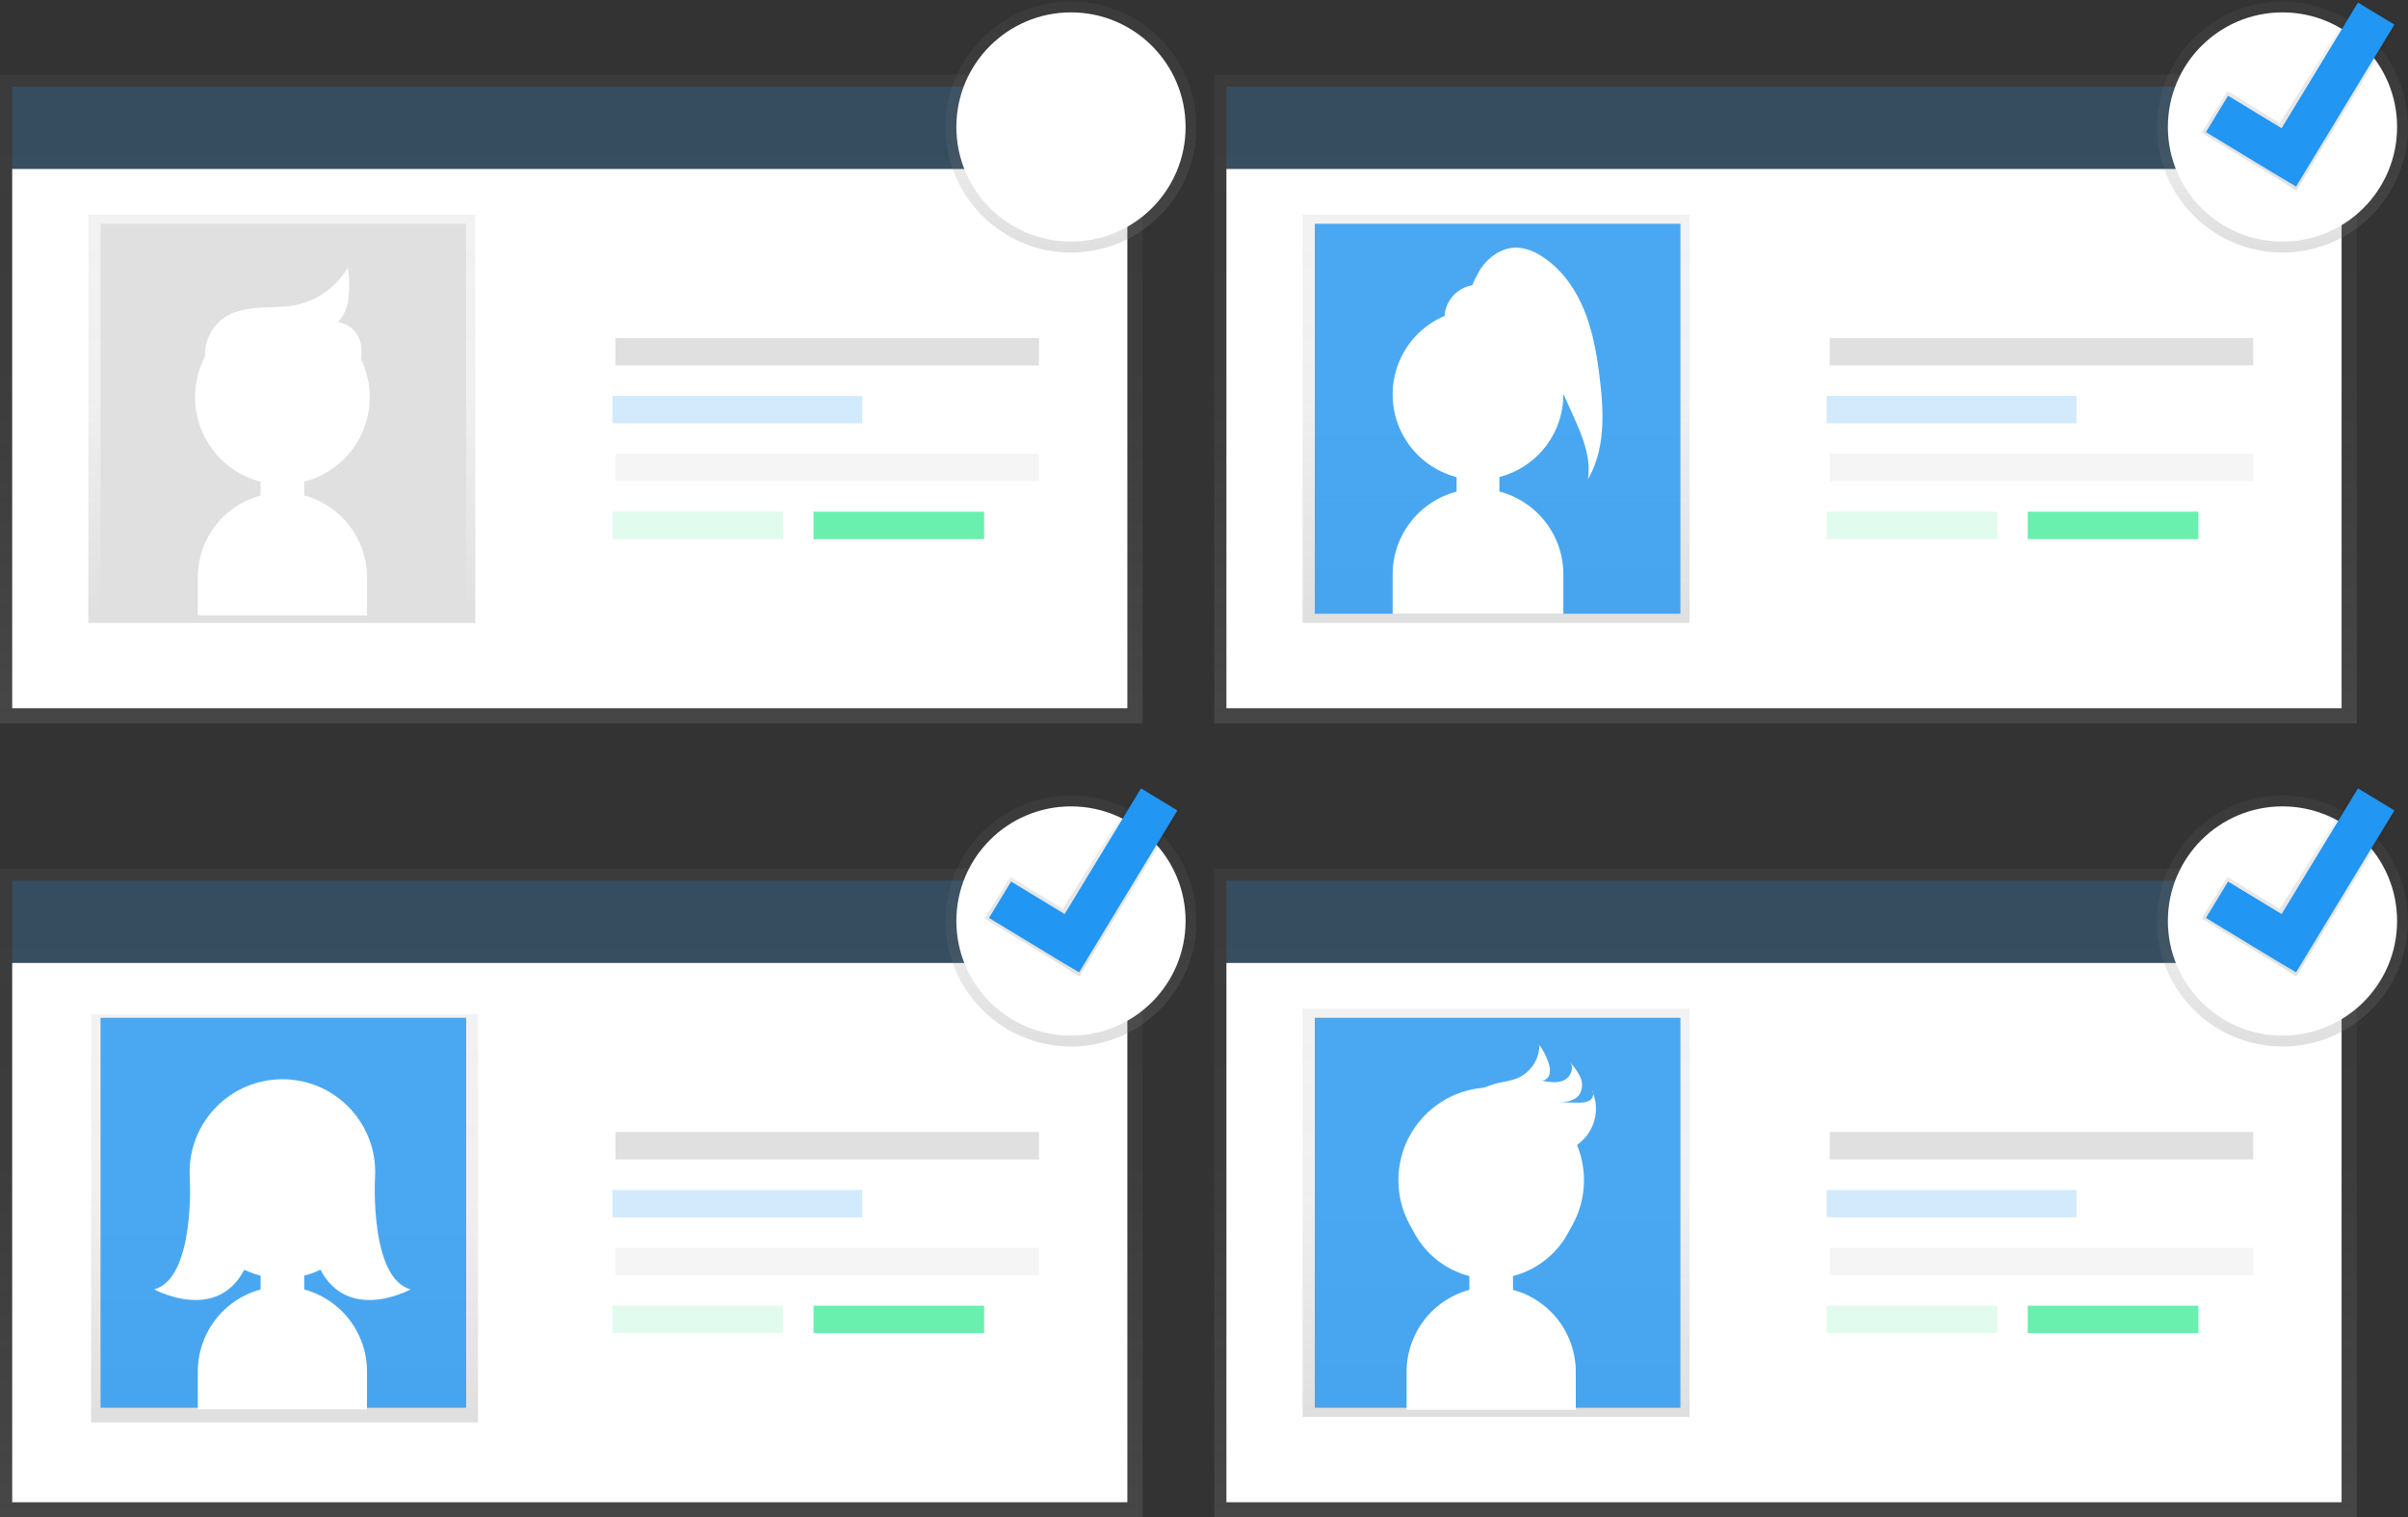<svg id="bc93702e-9e3d-488b-8c6f-4910573f82d1" data-name="Layer 1" xmlns="http://www.w3.org/2000/svg" xmlns:xlink="http://www.w3.org/1999/xlink" width="882.5" height="556.13" viewBox="0 0 882.5 556.13"><rect x="0" y="0" width="882.5" height="556.13" fill="#333333" stroke="none"/><defs><linearGradient id="4ecd3756-64cd-47ff-b96c-dce8f877425a" x1="209.37" y1="265.13" x2="209.37" y2="27.29" gradientUnits="userSpaceOnUse"><stop offset="0" stop-color="gray" stop-opacity="0.25"/><stop offset="0.54" stop-color="gray" stop-opacity="0.12"/><stop offset="1" stop-color="gray" stop-opacity="0.1"/></linearGradient><linearGradient id="8f15d0d5-c117-4aad-857e-0c7138e5e23a" x1="103.29" y1="228.29" x2="103.29" y2="78.66" xlink:href="#4ecd3756-64cd-47ff-b96c-dce8f877425a"/><linearGradient id="3d2aa3fc-0c73-4d42-9a51-d78d95a07141" x1="654.37" y1="265.13" x2="654.37" y2="27.29" xlink:href="#4ecd3756-64cd-47ff-b96c-dce8f877425a"/><linearGradient id="f91046cd-033d-4517-bae5-e6b61a83324d" x1="548.29" y1="228.29" x2="548.29" y2="78.66" xlink:href="#4ecd3756-64cd-47ff-b96c-dce8f877425a"/><linearGradient id="b3b6698a-3194-4713-bb46-64310bfa497b" x1="654.37" y1="556.13" x2="654.37" y2="318.29" xlink:href="#4ecd3756-64cd-47ff-b96c-dce8f877425a"/><linearGradient id="32e4c411-7737-47d3-b669-1ea8184198c0" x1="548.29" y1="519.29" x2="548.29" y2="369.66" xlink:href="#4ecd3756-64cd-47ff-b96c-dce8f877425a"/><linearGradient id="7f04db8b-1274-42f2-9ca5-b062e9d3c9fe" x1="209.37" y1="556.13" x2="209.37" y2="318.29" xlink:href="#4ecd3756-64cd-47ff-b96c-dce8f877425a"/><linearGradient id="1e7e9987-f9b2-4264-ba70-426d8ac962b6" x1="104.29" y1="521.29" x2="104.29" y2="371.66" xlink:href="#4ecd3756-64cd-47ff-b96c-dce8f877425a"/><linearGradient id="9f584a0f-a2fb-4ff6-966c-623fdcbeadf2" x1="392.5" y1="92.54" x2="392.5" y2="0.54" xlink:href="#4ecd3756-64cd-47ff-b96c-dce8f877425a"/><linearGradient id="ac1b5815-3bd2-4516-a41c-fd8ca4dbf4ce" x1="836.5" y1="92.54" x2="836.5" y2="0.54" xlink:href="#4ecd3756-64cd-47ff-b96c-dce8f877425a"/><linearGradient id="d0386195-2d92-4b9c-9761-18a93142f759" x1="392.5" y1="383.54" x2="392.5" y2="291.54" xlink:href="#4ecd3756-64cd-47ff-b96c-dce8f877425a"/><linearGradient id="36b11c04-2bf4-4391-a651-19638634c305" x1="836.5" y1="383.54" x2="836.5" y2="291.54" xlink:href="#4ecd3756-64cd-47ff-b96c-dce8f877425a"/><linearGradient id="e2132acc-4e32-4f9b-96d9-c7e47a2e3c34" x1="1055.14" y1="751.86" x2="1055.14" y2="684.73" gradientTransform="translate(-281.78 -566.72) rotate(-6.07)" gradientUnits="userSpaceOnUse"><stop offset="0" stop-opacity="0.12"/><stop offset="0.55" stop-opacity="0.09"/><stop offset="1" stop-opacity="0.02"/></linearGradient><linearGradient id="d2dceb88-0ec5-492e-a90d-9f1121e9f486" x1="1024.67" y1="1038.24" x2="1024.67" y2="971.11" xlink:href="#e2132acc-4e32-4f9b-96d9-c7e47a2e3c34"/><linearGradient id="b36c9c81-0b29-456f-8646-ba332c851aad" x1="581.17" y1="991.06" x2="581.17" y2="923.93" xlink:href="#e2132acc-4e32-4f9b-96d9-c7e47a2e3c34"/></defs><title>invite</title><rect y="27.29" width="418.74" height="237.84" fill="url(#4ecd3756-64cd-47ff-b96c-dce8f877425a)"/><rect x="4.47" y="61.91" width="408.69" height="197.65" fill="#fff"/><rect x="32.38" y="78.66" width="141.81" height="149.63" fill="url(#8f15d0d5-c117-4aad-857e-0c7138e5e23a)"/><rect x="36.85" y="82.01" width="134" height="142.93" fill="#e0e0e0"/><rect x="4.47" y="31.76" width="408.69" height="30.15" fill="#2196f3" opacity="0.2"/><rect x="225.56" y="123.88" width="155.21" height="10.05" fill="#e0e0e0"/><rect x="225.56" y="166.31" width="155.21" height="10.05" fill="#f5f5f5"/><rect x="224.45" y="145.1" width="91.56" height="10.05" fill="#2196f3" opacity="0.2"/><rect x="224.45" y="187.53" width="62.53" height="10.05" fill="#69f0ae" opacity="0.2"/><rect x="298.14" y="187.53" width="62.53" height="10.05" fill="#69f0ae"/><rect x="445" y="27.29" width="418.74" height="237.84" fill="url(#3d2aa3fc-0c73-4d42-9a51-d78d95a07141)"/><rect x="449.47" y="61.91" width="408.69" height="197.65" fill="#fff"/><rect x="477.38" y="78.66" width="141.81" height="149.63" fill="url(#f91046cd-033d-4517-bae5-e6b61a83324d)"/><rect x="481.85" y="82.01" width="134" height="142.93" fill="#2196f3" opacity="0.8"/><path d="M745,310.38c-1-8.49-2.5-17-5.75-24.94s-8.47-15.24-15.74-19.75a18,18,0,0,0-8.7-3c-5.69-.2-10.95,3.64-13.88,8.52a39.74,39.74,0,0,0-2.59,5.27,12.27,12.27,0,0,0-10.18,11.24,31.28,31.28,0,0,0,4.42,59.06v5.33a31.39,31.39,0,0,0-23.45,30.27v14.52H731.7V382.35a31.39,31.39,0,0,0-23.45-30.27v-5.33a31.28,31.28,0,0,0,23.45-30.28c0-.07,0-.15,0-.22l3.52,7.83c3.35,7.46,6.78,15.46,5.47,23.54C747.11,336.63,746.58,323,745,310.38Z" transform="translate(-158.75 -171.93)" fill="#fff"/><rect x="449.47" y="31.76" width="408.69" height="30.15" fill="#2196f3" opacity="0.2"/><rect x="670.56" y="123.88" width="155.21" height="10.05" fill="#e0e0e0"/><rect x="670.56" y="166.31" width="155.21" height="10.05" fill="#f5f5f5"/><rect x="669.45" y="145.1" width="91.56" height="10.05" fill="#2196f3" opacity="0.2"/><rect x="669.45" y="187.53" width="62.53" height="10.05" fill="#69f0ae" opacity="0.2"/><rect x="743.14" y="187.53" width="62.53" height="10.05" fill="#69f0ae"/><rect x="445" y="318.29" width="418.74" height="237.84" fill="url(#b3b6698a-3194-4713-bb46-64310bfa497b)"/><rect x="449.47" y="352.91" width="408.69" height="197.65" fill="#fff"/><rect x="477.38" y="369.66" width="141.81" height="149.63" fill="url(#32e4c411-7737-47d3-b669-1ea8184198c0)"/><rect x="481.85" y="373.01" width="134" height="142.93" fill="#2196f3" opacity="0.8"/><rect x="449.47" y="322.76" width="408.69" height="30.15" fill="#2196f3" opacity="0.2"/><rect x="670.56" y="414.88" width="155.21" height="10.05" fill="#e0e0e0"/><rect x="670.56" y="457.31" width="155.21" height="10.05" fill="#f5f5f5"/><rect x="669.45" y="436.1" width="91.56" height="10.05" fill="#2196f3" opacity="0.2"/><rect x="669.45" y="478.53" width="62.53" height="10.05" fill="#69f0ae" opacity="0.2"/><rect x="743.14" y="478.53" width="62.53" height="10.05" fill="#69f0ae"/><rect y="318.29" width="418.74" height="237.84" fill="url(#7f04db8b-1274-42f2-9ca5-b062e9d3c9fe)"/><rect x="4.47" y="352.91" width="408.69" height="197.65" fill="#fff"/><rect x="33.38" y="371.66" width="141.81" height="149.63" fill="url(#1e7e9987-f9b2-4264-ba70-426d8ac962b6)"/><rect x="36.85" y="373.01" width="134" height="142.93" fill="#2196f3" opacity="0.8"/><rect x="4.47" y="322.76" width="408.69" height="30.15" fill="#2196f3" opacity="0.2"/><rect x="225.56" y="414.88" width="155.21" height="10.05" fill="#e0e0e0"/><rect x="225.56" y="457.31" width="155.21" height="10.05" fill="#f5f5f5"/><rect x="224.45" y="436.1" width="91.56" height="10.05" fill="#2196f3" opacity="0.2"/><rect x="224.45" y="478.53" width="62.53" height="10.05" fill="#69f0ae" opacity="0.2"/><rect x="298.14" y="478.53" width="62.53" height="10.05" fill="#69f0ae"/><path d="M270.25,644.53v-5.07a32,32,0,1,0-16,0v5.07a31.12,31.12,0,0,0-23,29.94v14h62v-14A31.12,31.12,0,0,0,270.25,644.53Z" transform="translate(-158.75 -171.93)" fill="#fff"/><circle cx="103.5" cy="429.54" r="34" fill="#fff"/><path d="M296.16,603.83s-1.91,36.65,13.09,40.65c0,0-31,17-37-20Z" transform="translate(-158.75 -171.93)" fill="#fff"/><path d="M228.34,603.83s1.91,36.65-13.09,40.65c0,0,31,17,37-20Z" transform="translate(-158.75 -171.93)" fill="#fff"/><path d="M237,313.46a23.91,23.91,0,0,1-2.63-12.4,16.58,16.58,0,0,1,5.46-11.25c3.59-3.06,8.46-4.14,13.16-4.52s9.47-.15,14.1-1.06a29.47,29.47,0,0,0,18.82-12.76,39.63,39.63,0,0,1-.1,10.85c-.7,3.56-2.53,7.06-5.62,9,3.74-1.73,3.34,2.33,2.52,4.76,1.86,2.24,6.36,2.61,6.59,5.51a18.24,18.24,0,0,1-.94,8.57c-1.13,2.67.08,7.38-2.81,7.59" transform="translate(-158.75 -171.93)" fill="#fff" stroke="#fff" stroke-miterlimit="10"/><path d="M282.3,289.92s16.45,1.43,4.74,25.86" transform="translate(-158.75 -171.93)" fill="#fff"/><path d="M270.25,353.53v-5.07a32,32,0,1,0-16,0v5.07a31.12,31.12,0,0,0-23,29.94v14h62v-14A31.12,31.12,0,0,0,270.25,353.53Z" transform="translate(-158.75 -171.93)" fill="#fff"/><path d="M713.25,644.66v-5.07a32,32,0,1,0-16,0v5.07a31.12,31.12,0,0,0-23,29.94v14h62v-14A31.12,31.12,0,0,0,713.25,644.66Z" transform="translate(-158.75 -171.93)" fill="#fff"/><circle cx="546.5" cy="432.54" r="34" fill="#fff"/><path d="M707.25,569c2.73-.68,5.59-1,8.14-2.18a13.29,13.29,0,0,0,7.53-11.87,23,23,0,0,1,3.37,6.66,7.17,7.17,0,0,1,.35,3.94,3.09,3.09,0,0,1-2.82,2.42c2.64.52,5.48,1,7.94-.06s4.08-4.45,2.41-6.56a20.09,20.09,0,0,1,3.74,5.35,6.8,6.8,0,0,1-.28,6.29c-1.51,2.26-4.55,2.9-7.27,2.85q3.59.22,7.2.18a6.92,6.92,0,0,0,3.88-.84c1.11-.76,1.68-2.46.8-3.48a16.16,16.16,0,0,1-2.93,17.57c-2.84,2.95-6.86,4.84-8.86,8.41-1.21,2.15-1.53,4.67-2.28,7a20.23,20.23,0,0,1-4.37,7.55,13.09,13.09,0,0,1-8.35,4.53c-4.47.34-8.6-2.48-11.66-5.76s-5.51-7.16-9-10c-5-4.1-12.26-5.07-16.95-9.37,2.69-5.06,8.69-10.07,13.06-13.76A41,41,0,0,1,707.25,569Z" transform="translate(-158.75 -171.93)" fill="#fff"/><circle cx="392.5" cy="46.54" r="46" fill="url(#9f584a0f-a2fb-4ff6-966c-623fdcbeadf2)"/><circle cx="836.5" cy="46.54" r="46" fill="url(#ac1b5815-3bd2-4516-a41c-fd8ca4dbf4ce)"/><circle cx="392.5" cy="337.54" r="46" fill="url(#d0386195-2d92-4b9c-9761-18a93142f759)"/><circle cx="836.5" cy="337.54" r="46" fill="url(#36b11c04-2bf4-4391-a651-19638634c305)"/><circle cx="392.5" cy="46.54" r="42" fill="#fff"/><circle cx="392.5" cy="337.54" r="42" fill="#fff"/><circle cx="836.5" cy="337.54" r="42" fill="#fff"/><circle cx="836.5" cy="46.54" r="42" fill="#fff"/><polygon points="878.53 9.18 863.8 0 835.49 45.15 816.36 33.39 806.84 48.63 834.64 65.45 834.64 65.45 841.56 69.87 878.53 9.18" fill="url(#e2132acc-4e32-4f9b-96d9-c7e47a2e3c34)"/><polygon points="877.51 9.03 864.17 0.93 836.18 47 816.56 35.08 808.45 48.42 834.74 64.36 834.74 64.36 841.47 68.35 877.51 9.03" fill="#2196f3"/><polygon points="878.53 297.18 863.8 288 835.49 333.15 816.36 321.39 806.84 336.63 834.64 353.45 834.64 353.45 841.56 357.87 878.53 297.18" fill="url(#d2dceb88-0ec5-492e-a90d-9f1121e9f486)"/><polygon points="877.51 297.03 864.17 288.93 836.18 335 816.56 323.08 808.45 336.42 834.74 352.36 834.74 352.36 841.47 356.35 877.51 297.03" fill="#2196f3"/><polygon points="432.53 297.18 417.8 288 389.49 333.15 370.36 321.39 360.84 336.63 388.64 353.45 388.64 353.45 395.56 357.87 432.53 297.18" fill="url(#b36c9c81-0b29-456f-8646-ba332c851aad)"/><polygon points="431.51 297.03 418.17 288.93 390.18 335 370.56 323.08 362.45 336.42 388.74 352.36 388.74 352.36 395.47 356.35 431.51 297.03" fill="#2196f3"/></svg>
